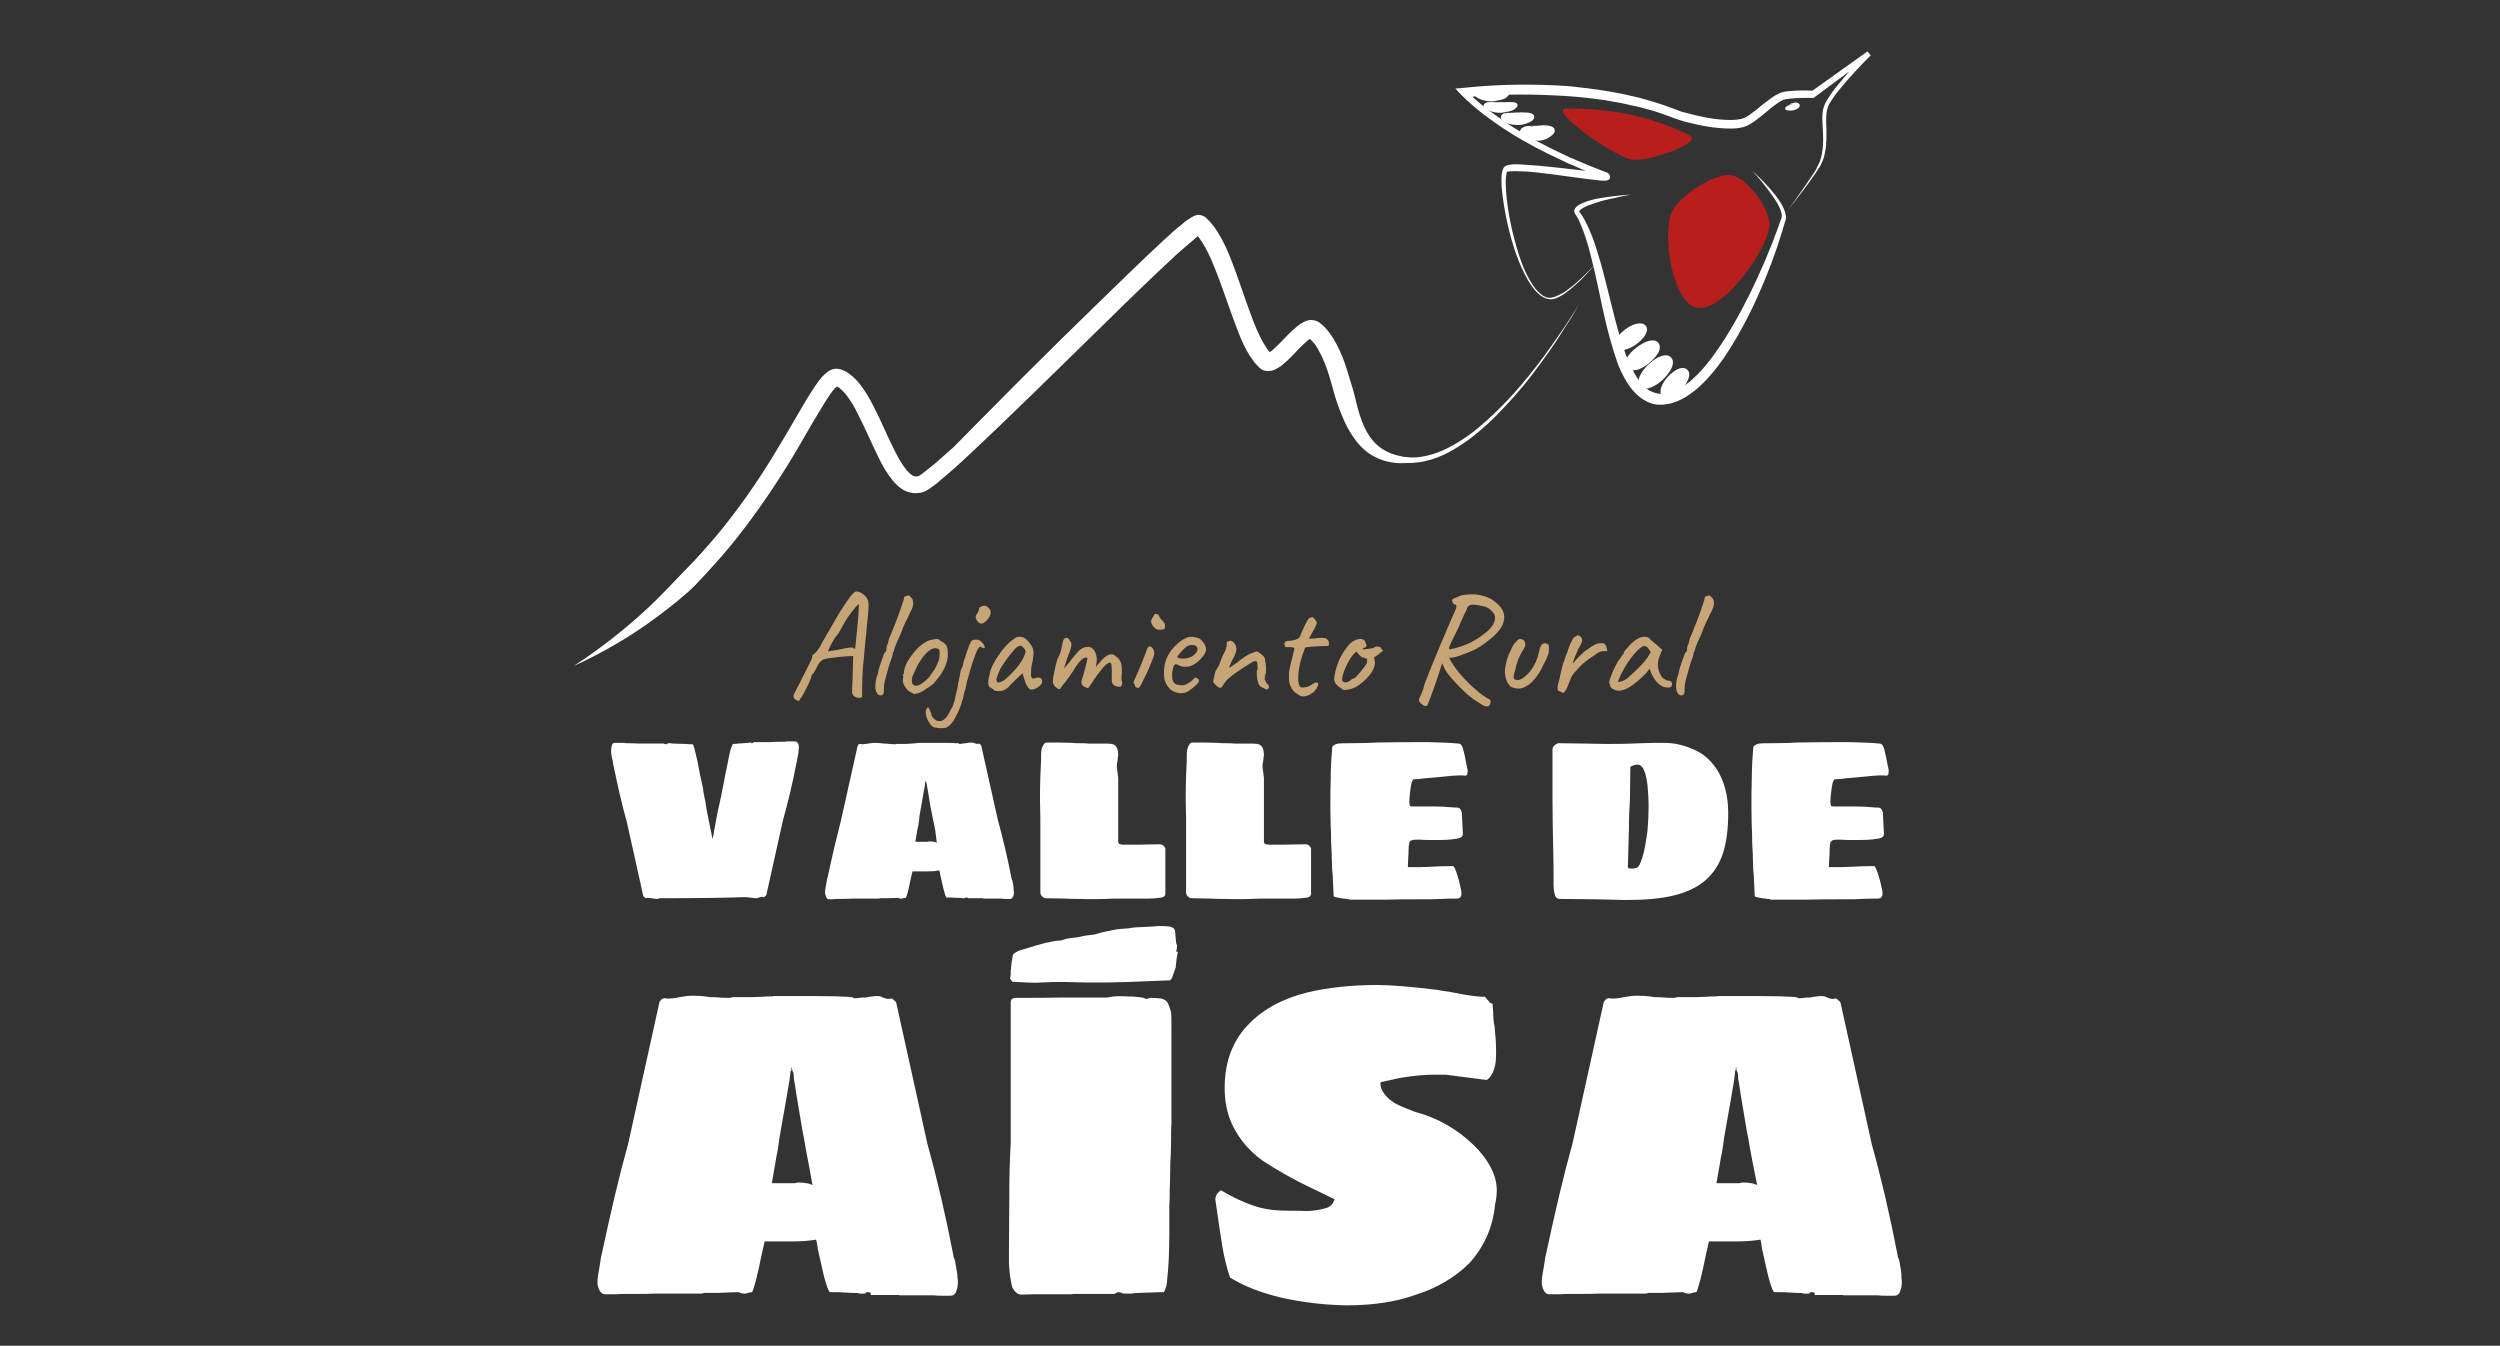 <svg version="1.1" id="Capa_1" xmlns="http://www.w3.org/2000/svg" x="0" y="0" viewBox="0 0 700 376.8" xml:space="preserve"><rect x="0" y="0" width="700" height="376.8" fill="#333333" stroke="none"/><style>.st0{fill:#c7a577}.st1{fill:#fff}.st3{fill:#b81f1c}</style><path class="st0" d="M223.1 196.1c-.3-.2-.5-.3-.7-.5-.1-.1-.2-.3-.2-.6s.1-.7.4-1.2c.2-.5.7-1.4 1.3-2.5l1-2c1.6-3.2 2.5-4.9 2.5-5.2v-.3c0-.3.2-.5.7-.8.7-.7 1.2-1.4 1.6-2.1.3-.6.7-1.4 1.2-2.2.5-.9 1.1-1.9 1.8-3.1.3-.6.9-1.5 1.5-2.6 1.1-1.9 2.4-3.9 4-6.1.7-.9 1.2-1.3 1.6-1.3.5 0 1.1.2 1.8.7.7.5 1.1 1.1 1.4 1.7.1.2.2.6.2 1.3 0 .9-.1 2.4-.3 4.5-.1.4-.1 1-.2 1.7-.1 1.3-.2 2.6-.4 4.1-.3 3.2-.5 5.7-.7 7.5-.1 1.8-.2 3.5-.2 5v3c-.2.2-.4.3-.8.3s-.8-.1-1.2-.3c-.4-.2-.6-.4-.6-.7l-.1-.1c-.1 0-.1-.2-.1-.4v-.9l.1-2.4.2-6.9h-.6c-.6 0-1.8.1-3.8.3-2 .2-3.2.4-3.7.6-.3 0-.6.2-.9.5-.4.3-.7.8-1 1.3-.1.3-.3.7-.6 1.2s-.5.8-.5.9c-.2.1-.3.3-.4.4s-.2.3-.2.4c0 .3-.3 1.1-.9 2.4-.6 1.3-1.2 2.3-1.7 3.2l-.9 1.4-.6-.2zm9.9-13.9c.6-.1 1.1-.2 1.5-.2 2-.5 3.3-.7 3.8-.7.2 0 .4 0 .6.1.1.1.2.2.3.2.1 0 .2.1.2.1.1-.2.2-1.7.5-4.6.3-2.9.5-4.9.5-5.8l.1-2.1c-.2 0-.5.3-1.1 1-.6.7-1.2 1.5-1.9 2.5s-1.3 2.1-1.9 3.2c-.3.5-.6 1-.8 1.4-.3.4-.5.7-.6.7-.2.2-.7 1-1.4 2.3-.7 1.3-1 2.1-.9 2.2.2-.2.5-.2 1.1-.3zM246.6 194.7c-.5 0-.8-.2-1.1-.7-.3-.5-.4-1.1-.4-1.9 0-.7.1-1.4.3-2.3.3-.8.5-1.4.5-1.8.1-.5.4-1.5.9-2.9s.8-2.3 1-2.5c.1 0 .2-.1.3-.3.1-.2.1-.4.1-.6 0-.3 0-.5.1-.8.1-.3.2-.5.3-.6 0-.1 0-.2.1-.5.1-.2.1-.4.1-.5 0-.1 0-.2.1-.3.1-.2.1-.3.1-.4.5-.9 1.2-2.9 2.4-5.9 1.1-3.1 1.7-4.8 1.7-5.1 0-.5.2-.7.7-.7.1-.1.4-.2.7-.2l.7.7c.2.2.3.4.4.6.1.2.1.5.1 1 0 .4-.1.8-.2 1.1-.1.3-.4 1-.9 1.9-.1.2-.2.4-.3.7-.1.3-.3.6-.5 1-.1.1-.3.7-.7 1.5-.3.6-.4.9-.4 1 0 .1-.1.3-.2.5-.1.3-.2.5-.3.8-.2.5-.6 1.3-1.1 2.4-.5 1.2-.7 1.8-.7 1.9 0 .3-.1.5-.2.7-.1 0-.1.1-.2.2v.3c0 .3-.2 1-.7 2.3l-.4 1.2c-.5 1.8-.9 3.2-1.1 4-.2.9-.3 1.6-.3 2.2 0 .7 0 1.2-.1 1.4 0 .2-.2.4-.4.5 0 .1-.2.1-.4.1zM255.1 193.9c-.2-.1-.5-.3-.9-.6-.9-1-1.4-1.9-1.4-2.7v-.4c.1-.2.1-.4.1-.6v-.4l-.2-.2s0-.1.1-.1.1-.1.1-.1c.2 0 .2-.2.2-.5-.1-.2.1-.7.3-1.5.3-.8.6-1.5 1.1-2.2.3-.5.8-1.2 1.4-1.9.6-.8 1.2-1.4 1.6-1.7.7-.6 1.3-1 1.8-1.3.5-.3 1.1-.5 1.8-.6.6-.1 1-.2 1.2-.2.2 0 .4.1.5.1s.4.3.6.5c.8.3 1.3.8 1.6 1.3.3.5.4 1.3.4 2.5 0 1.8-.8 3.9-2.3 6-.7.9-1.3 1.7-1.8 2.2-.6.5-1.3 1-2.3 1.6-.6.4-1.1.7-1.6.9-.5.2-1.1.3-1.7.3-.1-.3-.4-.3-.6-.4zm6.6-6.5c.4-.7.8-1.5 1.2-2.6.1-.5.2-1.1.2-1.7 0-.9-.1-1.3-.3-1.4-.3-.1-.6-.2-.9-.2-.6 0-1.3.3-2 .9-.8.7-1.6 1.6-2.2 2.6-.7 1-1.3 2.3-2 3.9-.3.6-.4 1.2-.4 1.7 0 .4.1.8.3 1 .2.3.5.4.9.4.9 0 2.1-.8 3.6-2.3.6-.9 1.2-1.7 1.6-2.3zM260.1 202.2c-.6-1-.9-1.9-.9-2.7 0-.4.1-.7.2-.9.1-.3.3-.5.5-.5.1 0 .3.3.5.9.3.6.4 1 .4 1.1 0 .3.2.6.7 1.1.5.5.9.7 1.3.7.6.1 1.2-.1 1.7-.6.5-.4 1.1-1.2 1.6-2.4.4-.7.7-1.1.8-1.5.1-.3.2-.8.4-1.3l.2-1c.1-.4.2-1 .4-1.7s.3-1.3.3-1.6c.1-.3.1-.8.3-1.4.1-.6.2-1.1.3-1.4 0-.3.1-.7.2-1.2s.3-.8.5-1.1c.1-.6.3-1.6.8-2.9.4-1.3.8-2.3 1-2.9.1-.1.1-.4.3-.7.1-.3.3-.5.4-.7.3-.3.6-.4 1.1-.4.3 0 .6 0 1 .1.2.1.5.3.8.6.3.3.6.7.7 1 .2.3.2.5 0 .6 0 .1 0 .1-.1.1s-.2 0-.3-.1c-.1 0-.2-.1-.3-.1-.1-.1-.2-.1-.3-.2h-.2c-.3 0-.7.7-1.3 2.2-.6 1.5-1 2.8-1.3 3.9l-.4 1.4c-.3 1.1-.5 1.7-.6 2l-.2 1c-.1.7-.2 1.1-.3 1.4-.2.4-.3.9-.5 1.7-.1.7-.2 1.2-.4 1.5-.3 1.4-.9 2.8-1.7 4.3-.8 1.7-1.7 2.7-2.7 3.2-.3.1-.7.2-1.4.2s-1.2-.1-1.6-.2c-.6.1-1.3-.5-1.9-1.5zm13.1-29.4c0-.3.1-.7.4-1 .4-.6.6-1.2.6-1.7.6-.3 1.1-.5 1.4-.5.4 0 .8.2 1.2.6.4.3.6.8.6 1.3 0 .7-.4 1.5-1.2 2.3-.5.5-1 .8-1.4.8-.3 0-.6-.1-.9-.4-.4-.5-.7-.9-.7-1.4zM279.6 193.5c-.4 0-.7 0-1-.1-.3-.1-.5-.2-.5-.3v-.2h-.2s-.1-.1-.3-.2c-.1-.1-.3-.2-.5-.3-.3-.4-.4-.8-.4-1.3s.1-1.2.4-2.3c.1-.9.5-2 1.3-3.4s1.7-2.7 2.7-3.9c1-1.2 2-2.1 2.8-2.6.4-.4 1-.6 1.6-.6.5 0 1 .1 1.4.4.4.2.8.6 1.3 1.2.4.5.8 1.1 1 1.7.1.4.2.8.2 1.2 0 .4-.1 1.1-.2 2-.1.5-.3 1.1-.4 1.9-.1.7-.1 1.4-.1 1.9-.1.4 0 .7.1 1s.3.4.5.4c.1 0 .3 0 .5-.1.3-.1.6-.2.9-.2.3 0 .6.1.8.3.2.2.3.4.3.8 0 .5-.3 1-1 1.5s-1.4.8-2 .8c-.4 0-.8-.3-1.2-1-.4-.7-.7-1.5-1-2.6l-.3-1-1.8 1.7-1 1-.8.8c-.3.5-1.1 1.1-2.3 1.5h-.8zm3.4-4.7c1-1 1.8-1.9 2.5-2.9.9-1.2 1.4-2.3 1.7-3.5-.1-.3-.3-.7-.6-1-.3-.3-.5-.5-.7-.6-.6 0-1.2.3-1.8 1-.6.7-1.4 1.6-2.2 2.7l-1.4 2.1c-.2.2-.5.8-.9 1.8s-.6 1.6-.6 1.8c0 .6.2.9.6.9.3 0 .6-.1 1-.3.6-.3 1.4-1 2.4-2zM314.2 191.4c0 .2-.1.4-.2.6s-.2.3-.4.3c-.5 0-1.1-.1-1.6-.4-.5-.3-.7-.8-.7-1.4v-2.6c0-1.3-.1-2.1-.3-2.3-.4-.2-1.2.2-2.2 1.4-1 1.2-2 2.5-3 4.1-.3.5-.6.9-.8 1.2s-.4.4-.5.4c-.1 0-.2-.1-.4-.2-.9-.3-1.3-.8-1.3-1.5 0-.1 0-.3.1-.6.3-.9.6-2 .9-3.1s.5-2.1.7-2.9c-.1-.2-.2-.3-.4-.3-.3 0-.6.1-1 .4-.7.5-1.6 1.6-2.7 3.5-1.4 2.1-2.4 3.4-2.9 3.9-.2.3-.4.6-.5.8-.2.2-.3.3-.4.3-.1 0-.3-.1-.6-.3-.8-.5-1.2-1.2-1.2-2 0-.4.1-1.3.4-2.6.3-1.3.5-2.5.9-3.6.3-.5.5-1 .7-1.5.2-.5.3-.8.3-1 .1-.6.3-1.2.4-1.9.2-.7.3-1.1.4-1.2.2-.2.4-.3.7-.3.4 0 .7.2.9.7.3.3.5.7.5 1.2s-.2 1.2-.5 2.1c-.5 1.1-1 2.6-1.6 4.6.6-.7 1-1.2 1.3-1.5.7-1 1.6-2 2.6-3.2.9-1 1.9-1.4 3-1.4 1.3.2 2.1 1.3 2.3 3.3 0 .3 0 .8-.1 1.3s-.1.8-.1 1c.1-.2.4-.5.9-1.1.5-.6 1-1.2 1.7-1.7.6-.5 1.2-.7 1.7-.7s.9.2 1.2.6c.6.3 1 .8 1.3 1.4.3.6.4 1.4.4 2.3v1.2c-.1.6-.1.9-.1 1.1 0 .5.1 1.1.3 1.6-.1-.3-.1-.2-.1 0zM318.2 192.5c-.1-.1-.2-.1-.3-.1 0-.1 0-.2-.1-.4s-.1-.3-.1-.4c-.2-.1-.3-.3-.3-.4 0-.1 0-.3.1-.6.4-.7 1-2.1 2-4.5.9-2.3 1.5-3.7 1.6-4.1 0-.1 0-.3.1-.4.1-.2.2-.3.3-.4.1-.1.2-.2.4-.2.3 0 .6.2.9.6.3.4.4.9.4 1.4 0 .3-.3 1.3-1 2.9-.6 1.6-1.4 3.2-2.2 4.8l-.5 1c-.2.4-.4.7-.5.8-.1.1-.3.1-.5.1-.1 0-.2 0-.3-.1zm4.9-16.9c-.6-.6-.8-1.2-.8-1.8 0-.1.2-.5.5-1s.5-.8.5-.9h.5c.1 0 .3.1.5.2.3.6.7 1.2 1.2 1.7.2.2.3.4.5.6.1.2.2.4.2.5 0 .5 0 .8-.1 1 0 .2-.2.3-.3.3-.2.1-.5.1-1 .1-.6.1-1.1-.1-1.7-.7zM330.6 194.1c-.7 0-1.4-.2-2-.5-.6-.3-1.2-.8-1.6-1.4-.4-.5-.6-1-.8-1.5-.2-.6-.3-1.3-.3-2.1 0-.3 0-.9.1-1.7.1-1.1.4-2.1 1-3.3.6-1.1 1.4-2.2 2.3-3 .9-.9 1.8-1.5 2.7-1.9.5-.3.9-.4 1.2-.4h.6c.2 0 .4.1.6.1.6.1 1.1.2 1.4.4.3.2.6.4.8.7.7.7 1.1 1.5 1.1 2.5-.1.7-.6 1.5-1.3 2.3-.8.9-1.7 1.6-2.8 2.1-.5.2-1.1.3-1.7.3-.9 0-1.6-.2-2.1-.6-.3-.1-.5-.1-.6-.1-.3 0-.4.2-.6.5-.1.3-.2 1-.4 1.9v.9c0 1.4.5 2.2 1.4 2.4.7.1 1.1.2 1.4.2.3 0 .7-.1 1.2-.3l.8-.5c.2-.1.3-.2.5-.3l.4-.4.3-.3.3-.3c.1 0 .2-.1.3-.1.1 0 .2.1.4.2.1.1.3.2.3.3.3 0 .3.2.2.5-.1.4-.4.8-.9 1.2-.5.5-1 .9-1.6 1.3-.7.6-1.6.9-2.6.9zm4-11c.5-.5.7-.9.7-1.3s-.1-.6-.4-.9c-.3-.2-.6-.3-1.1-.3-.3 0-.6 0-.8.1-.4.1-.9.4-1.4.9-.5.5-1 1-1.4 1.5-.4.5-.6.8-.5.9.1.3.7.4 1.7.4.7 0 1.2-.1 1.6-.3.6-.1 1.1-.5 1.6-1zM353.2 192.4c-.4-.2-.7-.6-.9-1.2-.3-.9-.4-1.8-.4-2.7 0-.4 0-.7.1-.9.1-.1.2-.4.1-.7v-.8c0-.7-.2-1-.6-1-.3 0-.5.1-.9.3-1.6 1-2.9 1.8-4 2.6-1.1.7-2.1 1.5-3.1 2.4-.4.5-.7.9-.9 1.2-.2.3-.3.6-.4.7-.1.1-.2.2-.3.2-.2.1-.3.1-.3.1-.1 0-.3-.1-.5-.2-.2-.2-.3-.3-.4-.3l-.6-.6c-.3-.3-.4-.5-.4-.6 0-.2.1-.8.3-1.6.2-.8.3-1.3.4-1.6.1 0 .2-.2.4-.5s.3-.6.5-.8c.1-.4.5-1.4 1.1-2.9.4-.7.7-1.2.8-1.7.2-.5.3-1 .3-1.7v-.1c0-.1 0-.2.1-.3.1-.1.2-.1.3-.1.2-.1.4-.2.6-.2.4 0 .7.2 1.1.7.4.5.6 1.1.6 1.7 0 .7-.5 1.9-1.4 3.5-.1.2-.2.5-.4.9s-.2.6-.2.8l2.4-1.6c.2-.3.8-.7 1.8-1.4s1.7-1 2.1-1.1c.7-.3 1.1-.5 1.3-.5.3 0 .8.3 1.4.8.6.5.9.9 1 1.3 0 .3 0 .5.1.7.1.6.2 1.2.2 2 0 .5 0 1-.1 1.4-.1.4-.2.6-.3.7v.1c0 .1.1.1.2.1v.2c-.2 0-.3.2-.1.7.2.5.4.9.7 1.1.3.3.4.6.4.9 0 .3-.3.6-.8.7-.4-.4-.9-.5-1.3-.7zM363.1 194.2c-.3-.1-.6-.4-1-.8-.5-.7-.8-1.3-1-1.9-.2-.6-.2-1.5-.2-2.8 0-.7.4-2.6 1.2-5.6-.1.2 0-.2.3-1.2.1-.3 0-.5-.3-.6s-.8-.1-1.3-.1-.8 0-.9-.1c-.1 0-.1-.1-.1-.1v-.1c0-.1-.1-.3-.2-.5v-.1c0-.1.1-.3.2-.5.2-.2.3-.3.6-.3.1 0 .5-.1 1-.1.5-.1 1-.2 1.4-.3.5-.2.8-.4 1.1-.7.4-.9.8-2 1.4-3.2s1-1.9 1.2-2.1c.5-.2.8-.3.9-.3.2 0 .3.1.4.2.1.1.3.3.5.6 0 .1.1.2.2.3.1.1.2.3.2.4 0 .2-.1.6-.3 1-.2.5-.6 1.2-1.3 2.4l-.6 1.1h1.4c.6-.1 1.2-.2 1.7-.2h.6c.7 0 1.1.1 1.4.4.3.2.5.6.5 1.2.1.3 0 .5-.2.6-.2.1-.7.1-1.4.1-3.3.1-5 .3-5 .4-.1.1-.3.6-.6 1.5s-.6 1.8-.8 2.6c-.4 1.7-.6 3.2-.6 4.5 0 1.2.2 2 .5 2.4.1.1.4.2.8.2s.8-.1 1.3-.2c.5-.2.9-.4 1.2-.6.5-.4.9-.6 1.3-.6.2 0 .3.1.4.1.1.1.1.2.1.4 0 .3-.2.7-.5 1.2-.4.7-1 1.2-1.7 1.6-.7.4-1.4.6-2 .6-.3 0-.5 0-.7-.1-.6-.4-.9-.5-1.1-.7zM376.4 193.2c-.2 0-.3 0-.4-.1-.1-.1-.3-.2-.5-.4-.6-.3-1.1-.8-1.5-1.3-.4-.6-.5-1.1-.4-1.6.1-1.3.5-2.7 1.1-4.3.6-1.6 1.4-2.9 2.3-4.1.9-1.2 1.7-1.9 2.6-2.2.5-.2.9-.3 1.3-.3.7 0 1.2.3 1.4.9.2.4.3.7.3.9 0 .3-.2.6-.6.7-.1 0-.2 0-.3.1-.1.1-.2.2-.2.3h.4c.5 0 1.1-.1 1.8-.2s1.2-.3 1.4-.5c.2-.1.3-.1.4-.1l.6.1c.5.1.7.3.7.5 0 .1 0 .2.1.3.1.1.2.1.3.1.2 0 .1.1-.1.3-.2.2-.6.5-1.2 1-.1.1-.3.2-.6.4s-.4.3-.5.4v.5c.1.3.2.6.2.9 0 .9-.4 2-1.2 3.1-.8 1.1-1.8 2.1-3 3-1.2.9-2.4 1.4-3.5 1.5-.4.1-.7.1-.9.1zm1.5-2.5c.4-.4.7-.6.9-.7.2 0 .5-.1.8-.4.3-.3.9-.9 1.6-1.8.5-.6.9-1.2 1.2-1.6.3-.4.4-.8.4-1.2v-.4c0-.1-.1-.2-.3-.2-.2-.1-.3-.1-.4-.2-.3 0-.5-.1-.7-.2-.2-.1-.5-.3-.9-.7l-.7-.9-.7.7c-.7.7-1.4 1.8-2.1 3.3-.7 1.5-1.1 2.7-1.2 3.6 0 .4 0 .7.2.8.2.2.4.2.7.3 0 .1.5-.1 1.2-.4zM421.2 172.8c0 .7-.2 1.4-.5 2.2-.5 1.1-1.6 2.5-3.5 4-1.8 1.5-3.6 2.7-5.2 3.3-.6.3-1.4.6-2.2.9-.8.3-1.6.6-2.4.8-.6.1-1.1.2-1.7.2l.1.1c.7 1.4 1.9 3.2 3.8 5.3.9 1 2.1 2.2 3.6 3.5 1.5 1.3 2.9 2.3 4 2.8.1.1.2.3.2.5 0 .3-.1.5-.2.8-.2.3-.3.5-.4.5-.1 0-.1.1-.2.1h-.3c-.4 0-1-.2-1.7-.7-1.3-.8-2.6-1.7-3.9-2.8-1.2-1.1-2.6-2.5-4.1-4.2-.7-.8-1.2-1.4-1.6-2-.4-.6-.8-1.4-1.2-2.4l-.1.3c-.9 2.9-2.1 6.6-3.9 11.2-.1.3-.4.5-.6.5-.3 0-.7-.2-1.2-.6l-.3-.3c-.1-.1-.2-.3-.3-.4-.1-.1-.1-.2-.1-.3 0-.3.2-.9.7-1.9l.5-1.2c.2-1 .6-2.2 1.2-3.5.2-.7 1.4-3.6 3.5-8.7l.8-1.9.5-1.1c.8-1.9 1.8-4.3 3.1-7.2.1-.4.2-.7.2-.8 0-.4-.2-.6-.7-.6-.3-.4-.5-.7-.5-1s.1-.5.4-.6l2.2-.9c1-.2 2-.3 2.9-.3 1.9 0 3.6.4 5.2 1.2 2.6 1.6 3.9 3.3 3.9 5.2zm-4.9 4.1c1.6-1.4 2.4-2.8 2.3-4.1 0-.5-.3-1.1-.9-1.7-.6-.6-1.2-1-1.7-1.2-1.7-.4-2.9-.6-3.5-.6-.5 0-.9.1-1.2.3-.3.2-.5.5-.6 1 0 .1-.2.5-.6 1.2-.8 1.8-1.4 3-1.6 3.7l-1 2c-.9 1.8-1.5 3-1.6 3.4-.2.5-.2.8-.1.9 1.2-.1 2.8-.6 4.9-1.4 2.1-.9 3.9-2.1 5.6-3.5zM422 190.9c-.3-.5-.5-1.3-.6-2.3-.1-.7 0-1.6.3-2.9.3-1.3.7-2.5 1.3-3.6.5-1.2 1-2 1.6-2.5.4-.5.7-.7 1-.7.2 0 .5.1 1 .3.3.4.5.8.5 1.2 0 .4-.2.9-.5 1.4-.5.7-1 1.7-1.5 2.8-.4 1.1-.7 2.2-.9 3.2-.3.9-.4 1.6-.4 1.8 0 .2.1.4.2.5.1.1.3.2.6.3.5.1 1.2-.1 1.9-.6s1.5-1.2 2.2-2.2c.7-1 1.3-2 1.7-3.2.1-.4.3-.9.4-1.4.2-.7.3-1.1.3-1.2.1-.6.4-1 .6-1.3.3-.3.6-.4.9-.4.2 0 .4.1.6.2.2.1.3.2.4.3.1.1.1.3.1.5v.8c0 .6-.1 1.2-.3 1.6-.2.5-.4 1.1-.8 1.8-.3.5-.6 1.1-.8 1.6-.5 1-1.1 2-2 3.1-.9 1.1-1.7 1.8-2.4 2.1-.8.5-1.5.7-2.2.7-.5 0-1.2-.1-2-.4-.6-.4-1-1-1.2-1.5zM437.7 194c-.2 0-.3-.1-.5-.2s-.3-.2-.3-.2c-.4 0-.7-.2-.8-.7v-.4c0-.4.2-1.1.5-2.2l.3-1.4c.3-1.2.5-2.3.8-3.2.1-.1.3-.6.5-1.4.2-.6.4-1.2.7-1.8.3-1.3.9-2.5 1.6-3.8l.3-.3c.2-.1.3-.2.4-.2.2-.2.4-.3.6-.3.2 0 .5.1.8.4.3.3.4.7.4 1 0 .5-.4 1.4-1.1 2.4l-.7 1.7c-.1.1-.2.5-.4 1s-.4 1-.4 1.4c.4-.5 1-1.2 2-2.2.6-.6 1-1 1.4-1.3.4-.3.9-.6 1.6-1.1.5-.4 1-.6 1.4-.8.4-.2.8-.3 1.3-.3h.6c.4 0 .7.2.9.6.2.4.4 1 .4 1.7-.3-.1-.6-.1-.7-.1-.6 0-1.1.1-1.5.3-.4.2-.8.4-1.1.7-.3.2-.5.3-.6.4-1.5 1-2.7 1.9-3.6 2.8-.9 1-1.5 1.7-1.9 2.1-.4.5-.6.9-.8 1.4-.1.2-.3.8-.7 1.8-.4 1-.7 1.6-1 1.8-.1.3-.2.4-.4.4zM451.2 192.6c-.2-.2-.3-.3-.3-.4 0-.3-.1-.6-.2-.7-.1-.1-.1-.2-.1-.4 0-.5.2-1.2.7-2.3.4-1.1 1-2.3 1.7-3.6.2-.2.4-.5.7-.9.3-.4.4-.7.5-.7 0-.1 0-.2.1-.3.1-.1.2-.1.3-.1v-.3c0-.3.5-.9 1.4-1.9.9-1 1.7-1.7 2.3-2 .7-.5 1.4-.7 2.2-.7.5 0 1 .1 1.3.4.1.2.8.8 2 1.8l1.6 1.4-.8 2.1c-.3.8-.4 1.5-.4 2.1 0 1.1.3 2.1.9 3.1.1.3.4.6.9.9.4.3.9.5 1.3.5.6.1.9.4.9.9 0 .6-.3.9-.8 1h-.5c-1.7 0-3.1-1.2-4.3-3.5-.1-.2-.3-.5-.4-.9-.2-.5-.3-.8-.3-.9-.2.2-.4.5-.6.8s-.5.6-.7.8c-3.1 3.1-5.5 4.6-7.3 4.6-.6 0-1.1-.1-1.5-.4-.2 0-.4-.2-.6-.4zm2.4-1.7c.3-.1.7-.2 1.1-.4.4-.2.9-.5 1.3-.9 2.4-2.1 4.2-3.9 5.3-5.5l.9-1.5c-.3-.6-.6-1-.9-1.3-.3-.3-.6-.4-.9-.4-.6 0-1.5.7-2.8 2.2-1.3 1.5-2.4 3.2-3.5 5.3-.3.5-.5 1-.7 1.5-.2.5-.3.8-.4 1h.6zM470.8 194.7c-.5 0-.8-.2-1.1-.7-.3-.5-.4-1.1-.4-1.9 0-.7.1-1.4.3-2.3.3-.8.5-1.4.5-1.8.1-.5.4-1.5.9-2.9s.8-2.3 1-2.5c.1 0 .2-.1.3-.3.1-.2.1-.4.1-.6 0-.3 0-.5.1-.8.1-.3.2-.5.3-.6 0-.1 0-.2.1-.5.1-.2.1-.4.1-.5 0-.1 0-.2.1-.3.1-.2.1-.3.1-.4.5-.9 1.2-2.9 2.4-5.9 1.1-3.1 1.7-4.8 1.7-5.1 0-.5.2-.7.7-.7.1-.1.4-.2.7-.2l.7.7c.2.2.3.4.4.6.1.2.1.5.1 1 0 .4-.1.8-.2 1.1-.1.3-.4 1-.9 1.9-.1.2-.2.4-.3.7-.1.3-.3.6-.5 1-.1.1-.3.7-.7 1.5-.3.6-.4.9-.4 1 0 .1-.1.3-.2.5-.1.3-.2.5-.3.8-.2.5-.6 1.3-1.1 2.4-.5 1.2-.7 1.8-.7 1.9 0 .3-.1.5-.2.7-.1 0-.1.1-.2.2v.3c0 .3-.2 1-.7 2.3l-.4 1.2c-.5 1.8-.9 3.2-1.1 4-.2.9-.3 1.6-.3 2.2 0 .7 0 1.2-.1 1.4 0 .2-.2.4-.4.5 0 .1-.2.1-.4.1z"/><g><path class="st1" d="M183.1 251.6c-.7-.1-1.2-.2-1.8-.2-.1 0-.2 0-.2.1h-.3c-.4-.3-.7-.5-.7-.7l-4.6-20.7c-1.3-4.5-2.5-9.9-3.8-16.1 0-.1-.1-.3-.1-.7 0-.3-.1-.6-.2-.8-.2-.9-.3-1.7-.3-2.3 0-.5.1-1 .2-1.4.1-.6.4-.8 1-.8h2.3c.3.1.9.1 1.7.1l2.9.1h6.6s.1.1.3.1c.1 0 .3.1.4.1.1 0 .2 0 .2-.1.1 0 .1-.1.2-.1.2-.1.3-.1.5-.1h.3l.7.1c.6 0 1.8.1 3.6.1.5.1 1.1.1 2 .1.3.5.7 2.1 1.3 4.8l.7 3.7c.2.9.5 2.3.9 4.1v.3c0 .2.1.4.1.7.1.3.2.7.2 1.1.1.4.2.9.3 1.3 0 .3.2 1.3.5 3.1l1.1 5.4.2 1v.3c.1 0 .1.2.1.3l.1.4.1-.4c0-.3.1-.5.2-.6v-.3c0-.2.1-.4.1-.7.3-1.7.7-3.5 1-5.4l.7-3.1c.1-.5.2-1 .3-1.4.1-.4.2-.8.2-1.1l.2-1c.2-.9.5-2.3.8-4.1l.7-3.4c.1-.5.3-1.6.7-3.3.2-.7.5-1.3.7-1.8.6 0 1.1 0 1.4-.1l1.6-.1 1.3-.1.5-.1h.2c.1 0 .1 0 .1.1 0 0 .1 0 .1.1.2 0 .3 0 .4-.1.1 0 .2-.1.2-.1v-.1h4.6c.5 0 1 0 1.3-.1h1.6c.8 0 1.4 0 1.7-.1h2.3c.8 0 1.2.6 1.2 1.8l-.1.8c0 .4-.1 1.1-.3 2-.1.4-.2.8-.2 1 0 .2-.1.4-.1.5-1.1 5.7-2.4 11.1-3.8 16.1l-4.6 20.7c0 .1-.2.4-.7.7h-.2l-.3-.1c-.3 0-.6.1-.8.2-.3.1-.5.2-.8.2-.6 0-1.2-.1-1.8-.2-.7-.1-1.3-.1-1.8-.1-5.4.2-13.3.3-23.7.3-.1.3-.7.2-1.4.1zM231.1 250.5c0-.1-.1-.3-.1-.7 0-.4.1-1.1.3-2 .1-.6.2-1 .2-1.3.1-.3.1-.6.2-.7 1.3-6.1 2.6-11.5 3.8-16.2l4.6-20.6c0-.1.1-.2.2-.4s.3-.3.5-.3h.3s.1.1.2.1c.5 0 1.1-.1 1.8-.2s1.2-.2 1.8-.2c1 0 1.8.1 2.7.2.4 0 .8 0 1.3.1.5 0 1 .1 1.5.1.2 0 .4 0 .6-.1h2.7l1.6-.1c.3 0 .7-.1 1.1-.1.3 0 .5 0 .5-.1h5.9c2.4 0 4 0 4.8.1h.6c.2 0 .4.1.4.2.3 0 .6 0 .9-.1.3 0 .6-.1.8-.1.6-.1 1.2-.2 1.8-.2.3 0 .5.1.8.2.3.1.5.2.8.2l.3-.1h.2c.1.1.3.2.4.4.2.2.2.3.2.4l4.6 20.6c1.4 5.1 2.7 10.5 3.8 16.2 0 .3.1.5.3.8 0 .3.1.7.2 1.2s.1 1 .1 1.3c0 .2.1.4.1.7 0 .6-.1 1.1-.4 1.5-.2.3-.4.4-.8.4h-.8c-.7 0-1.2 0-1.5-.1h-4.7c-.3 0-.5 0-.5-.1H271v-.1c-.2-.1-.4-.1-.7-.1l-.1.1c0 .1 0 .1-.1.1h-.7c-.2-.1-.7-.1-1.3-.1-1.3-.1-2.3-.1-3.1-.1-.3-.4-.5-1.2-.8-2.3-.3-1.2-.6-2.5-.9-3.9-.1-.7-.2-1.2-.3-1.4-.9.2-2.1.3-3.6.3h-3.9l-.5 2.1c-.6 2.9-1 4.7-1.4 5.3-.2 0-.4 0-.7.1-.1 0-.2.1-.3.1h-.3c-.3 0-.5 0-.6-.1-.1-.1-.2-.1-.3-.1l-2.9.1h-2c-.2.1-.4.1-.7.1H238.9c-.5 0-1.5.1-2.9.1h-1.7c-.3 0-.8.1-1.5.1h-.8c-.3 0-.7-.4-.9-1.3zm30.8-17.8c-.1-.6-.3-1.8-.7-3.5-.1-.4-.3-1.6-.7-3.5l-.5-3.1c-.1-.9-.3-1.6-.4-2.3l-.1-.8c-.1-.2-.2-.4-.2-.6l-.1-.4c0 .1-.1.2-.1.4s0 .3-.1.3v.3l-.1.8c0 .3-.1.6-.2 1s-.1.8-.2 1.2l-.3 1.8c-.5 2.7-.8 4.3-.8 4.8s-.2 1.2-.3 2.2c-.1.3-.2.8-.3 1.4l-.5 3h3.3l.5-.1h.1c.5 0 .9 0 1.2.1.2 0 .3 0 .5.1s.3.1.4.2l-.4-3.3zM302.5 251.7c-1.9 0-3.3 0-4.3-.1l-5.3-.1c-.4 0-.8-.2-1.1-.5-.3-.3-.5-.7-.5-1.1v-20.6l-.1-5.3c0-1.8 0-4 .1-6.7 0-.6.1-2 .2-4.4v-1.5c0-1.2.2-2.2.7-2.9.2-.4.6-.6 1-.6 2.1 0 4.5 0 7 .1.3 0 .8.1 1.5.1 1.4 0 2.5 0 3.2.1h5c.8 0 1.5.1 2 .3.8.4 1.2 1.4 1.2 3l-.1.5c0 .1 0 .5-.1 1-.1.7-.2 1.1-.2 1.4 0 .5.1 1.1.2 1.8.1.5.1.9.1 1l.1.4v18.1c0 .3.2.6.6.7.1 0 .4.1.8.1h4.8c1.2 0 3-.1 5.3-.1.5 0 .9.1 1.2.4.3.3.5.6.5.9v12.6c0 .3-.2.6-.5.8-.4.2-.8.3-1.4.3-.6.1-1.5.2-2.7.2h-9.5c-4.4.2-7.6.2-9.7.1zM343.3 251.7c-1.9 0-3.3 0-4.3-.1l-5.3-.1c-.4 0-.8-.2-1.1-.5-.3-.3-.5-.7-.5-1.1v-20.6l-.1-5.3c0-1.8 0-4 .1-6.7 0-.6.1-2 .2-4.4v-1.5c0-1.2.2-2.2.7-2.9.2-.4.6-.6 1-.6 2.1 0 4.5 0 7 .1.3 0 .8.1 1.5.1 1.4 0 2.5 0 3.2.1h5c.8 0 1.5.1 2 .3.8.4 1.2 1.4 1.2 3l-.1.5c0 .1 0 .5-.1 1-.1.7-.2 1.1-.2 1.4 0 .5.1 1.1.2 1.8.1.5.1.9.1 1l.1.4v18.1c0 .3.2.6.6.7.1 0 .4.1.8.1h4.8c1.2 0 3-.1 5.3-.1.5 0 .9.1 1.2.4.3.3.5.6.5.9v12.6c0 .3-.2.6-.5.8-.4.2-.8.3-1.4.3-.6.1-1.5.2-2.7.2H353c-4.4.2-7.7.2-9.7.1zM377 251.7c-.4-.1-1-.1-1.6-.2l-1.4-.3c-.2 0-.4-.1-.5-.2-.1-.1-.1-.1-.1-.2 0-1.1-.1-2.6-.2-4.5 0-.7 0-1.2-.1-1.7 0-.5-.1-.9-.1-1.3l-.1-2.8c0-.7 0-1.7-.1-2.8l-.1-2c0-1.7 0-2.9-.1-3.8 0-.9-.1-2.8-.1-5.7 0-2.7 0-5.6.1-8.5 0-2.9.2-5.7.4-8.3 0-.5.5-.9 1.6-1.2.7-.1 1.7-.1 3.3-.1 3.5 0 6.1-.1 7.8-.2 5.1-.1 9-.1 11.6-.1h2.9c3.6.1 6.3.2 8.2.4.7 0 1.2.8 1.5 2.5.1.3.3 1.1.5 2.3.1.7.3 1.5.5 2.4 0 .3.1.5 0 .7v.4c0 .4-.3.7-.7.7-.2 0-.4-.1-.8-.1-1.8 0-4.1.2-6.7.5l-3.5.3c-1.4.2-2.6.3-3.4.3-.1 0-.3.3-.5.8-.2.6-.4 1.9-.6 3.9l-.1 1.6c0 .6.1.9.2 1.1.1.2.4.2.8.2h5.8c1.7 0 3.6.1 5.8.3h.8c.6.1.9.3 1 .7.2.3.3.5.3.8l.3 5.8v.2c0 .7-.8 1.2-2.3 1.3-.9.2-2.7.3-5.2.3-2.2 0-3.7 0-4.3-.1-1.3 0-2 0-2.3.1-.5.1-.8.4-.9.8-.1.4-.2 1-.2 1.9 0 .6 0 1.4-.1 2.4 0 .5-.1 1.3-.1 2.5 2.8 0 4.9 0 6.3-.1 1.5-.1 3.6-.2 6.3-.2.2 0 .3.2.5.5.2.4.6 1.4 1 2.9.3.9.5 2 .8 3.3.1.3.1.6.1 1 0 .9-.4 1.4-1.3 1.4-1.1 0-2.7 0-4.6.1-1 .1-2.6.1-4.7.1-4.6 0-8 0-10.3.1H378c-.3-.1-.6-.2-1-.2zM446.7 251.8l-10-.1c-.7 0-1.2-.5-1.4-1.4-.2-.6-.3-1.5-.3-2.6 0-3.8 0-7.1-.1-10.1-.1-4.3-.2-8.8-.2-13.5v-14.3c0-.4.2-.8.6-1.1.4-.4.8-.6 1.1-.6l7.6.1c1.4 0 3.2.1 5.4.1 3.3 0 5.8 0 7.6-.1l2.4-.1c2.7-.1 4.8-.1 6.4-.1 2.7 0 5.3.5 7.8 1.6 3 1.1 5.3 3.1 7.1 5.8 2.1 3.3 3.2 7.4 3.2 12.2 0 4.6-.5 8.4-1.5 11.4s-2.6 5.5-4.9 7.5c-2.2 1.9-5.1 3.3-8.7 4.2-3.6.9-8.1 1.3-13.5 1.3l-8.6-.2zm9.8-8.6c.3 0 .8 0 1.4-.1.2 0 .4-.1.5-.2.1-.1.2-.1.3-.2.5-.6 1-1.9 1.5-3.8.3-1.2.7-3.3 1.1-6.3.2-2.5.3-4.7.3-6.5v-1.2c0-1.1-.1-2.8-.3-5.1-.3-2.3-.7-3.8-1.3-4.8-.5-.6-.9-.9-1.3-.9s-.7 0-1 .1c-.3.1-.5.2-.6.2-.1 0-.3.2-.6.3l-.1 7.8c0 .7 0 1.7-.1 3.1l-.1 1.6c-.1 2.2-.1 3.7-.1 4.7l-.3 11.1c.2.1.4.2.7.2zM494.9 251.7c-.4-.1-1-.1-1.6-.2l-1.4-.3c-.2 0-.4-.1-.5-.2-.1-.1-.1-.1-.1-.2 0-1.1-.1-2.6-.2-4.5 0-.7 0-1.2-.1-1.7 0-.5-.1-.9-.1-1.3l-.1-2.8c0-.7 0-1.7-.1-2.8l-.1-2c0-1.7 0-2.9-.1-3.8 0-.9-.1-2.8-.1-5.7 0-2.7 0-5.6.1-8.5 0-2.9.2-5.7.4-8.3 0-.5.5-.9 1.6-1.2.7-.1 1.7-.1 3.3-.1 3.5 0 6.1-.1 7.8-.2 5.1-.1 9-.1 11.6-.1h2.9c3.6.1 6.3.2 8.2.4.7 0 1.2.8 1.5 2.5.1.3.3 1.1.5 2.3.1.7.3 1.5.5 2.4 0 .3.1.5 0 .7v.4c0 .4-.3.7-.7.7-.2 0-.4-.1-.8-.1-1.8 0-4.1.2-6.7.5l-3.5.3c-1.4.2-2.6.3-3.4.3-.1 0-.3.3-.5.8-.2.6-.4 1.9-.6 3.9l-.1 1.6c0 .6.1.9.2 1.1.1.2.4.2.8.2h5.8c1.7 0 3.6.1 5.8.3h.8c.6.1.9.3 1 .7.2.3.3.5.3.8l.3 5.8v.2c0 .7-.8 1.2-2.3 1.3-.9.2-2.7.3-5.2.3-2.2 0-3.7 0-4.3-.1-1.3 0-2 0-2.3.1-.5.1-.8.4-.9.8-.1.4-.2 1-.2 1.9 0 .6 0 1.4-.1 2.4 0 .5-.1 1.3-.1 2.5 2.8 0 4.9 0 6.3-.1 1.5-.1 3.6-.2 6.3-.2.2 0 .3.2.5.5.2.4.6 1.4 1 2.9.3.9.5 2 .8 3.3.1.3.1.6.1 1 0 .9-.4 1.4-1.3 1.4-1.1 0-2.7 0-4.6.1-1 .1-2.6.1-4.7.1-4.6 0-8 0-10.3.1h-10.3c-.2-.1-.6-.2-1-.2z"/><g><path class="st1" d="M167.4 360c-.1-.2-.1-.7-.1-1.2 0-.8.2-2.1.5-3.7.2-1.1.3-1.9.4-2.6.1-.6.2-1.1.3-1.4 2.5-11.7 4.9-22 7.4-30.9l8.7-39.4c0-.2.1-.4.4-.7.2-.3.5-.5.9-.6h.6c0 .1.1.1.4.1 1 0 2.1-.1 3.4-.4 1.2-.2 2.4-.4 3.4-.4 1.8 0 3.5.1 5.1.4.7 0 1.6 0 2.5.1.9.1 1.9.1 2.9.1.3 0 .7-.1 1.1-.2h5.1l3-.1c.6-.1 1.3-.1 2.1-.1.7 0 1 0 1-.1h11.4c4.7 0 7.7.1 9.2.2.2 0 .6 0 1.1.1.5 0 .7.1.8.3.6 0 1.2 0 1.7-.1.6-.1 1.1-.1 1.6-.1 1.2-.2 2.3-.4 3.4-.4.5 0 1 .1 1.5.4.5.2 1 .4 1.6.4l.6-.1h.4c.2.2.5.4.8.7.3.3.4.5.4.7l8.7 39.4c2.7 9.7 5.1 20 7.2 30.9 0 .5.2 1 .5 1.6.1.6.2 1.4.4 2.4s.3 1.8.3 2.5c.1.3.1.8.1 1.4 0 1.2-.3 2.1-.7 2.9-.3.5-.8.7-1.5.7h-1.6c-1.2 0-2.2 0-2.9-.1h-8.8c-.7 0-1 0-1-.1h-7.9v-.6c-.3-.2-.7-.2-1.2-.2l-.2.2c0 .2-.1.2-.3.2h-1.4c-.4-.2-1.2-.2-2.5-.2-2.5-.2-4.5-.2-5.9-.2-.5-.7-1-2.2-1.6-4.5-.5-2.2-1.1-4.7-1.7-7.5-.2-1.3-.3-2.2-.5-2.7-1.7.3-4 .5-6.9.5h-7.5l-.9 4c-1.1 5.5-2 8.9-2.6 10.2-.3 0-.7.1-1.2.2-.2.1-.4.2-.6.2h-.5c-.5 0-.9-.1-1.1-.2-.2-.2-.4-.2-.6-.2l-5.6.2h-3.9c-.3.2-.7.2-1.2.2h-13c-.9.1-2.8.1-5.6.1H174c-.7.1-1.6.1-2.9.1h-1.5c-1 .1-1.8-.7-2.2-2.4zm59-34.2c-.2-1.2-.7-3.4-1.2-6.6-.2-.8-.6-3.1-1.2-6.7l-1-6c-.2-1.7-.5-3.1-.7-4.4l-.1-1.6c-.2-.4-.4-.8-.4-1.1l-.1-.7c-.1.2-.1.4-.1.7 0 .3-.1.5-.3.6v.5l-.2 1.6c-.1.6-.2 1.2-.3 1.9-.1.7-.3 1.5-.4 2.3l-.6 3.5c-.9 5.2-1.5 8.3-1.6 9.1-.1.9-.3 2.3-.6 4.1-.2.6-.3 1.5-.5 2.6l-1 5.7h6.4l.9-.2h.2c1 0 1.7.1 2.2.2.3 0 .6.1.9.2.3.1.6.2.8.3l-1.1-6zM284.4 361.8c-.5-.5-.9-1.1-1.1-1.8-.3-1.5-.6-3.2-.7-5-.1-.6-.1-1.4-.1-2.4V351l.1-15.5c0-5.2.1-10.4.4-15.5v-39.4c0-.8.5-1.2 1.6-1.2 5.7 0 10 0 12.9-.1H310c.2 0 .5 0 .6-.1.2-.1.4-.1.6-.1 1.1-.2 2.6-.2 4.5-.1 1.4 0 2.9.1 4.5.4.5.3.9.4 1.1.2.2 0 .5-.1 1-.2 1.2 0 2.2.1 2.9.2.7.2 1.3.5 1.7 1.1.4.7.7 1.7 1 2.7.1.8.1 2.6.1 5.2V314.9c-.1.7-.1 2.2-.1 4.5 0 2.5-.1 4.4-.2 5.9l-.1 5.6c-.1 1.2-.1 2.8-.1 4.7l-.1 2v8c0 5-.2 9.2-.6 12.7 0 1.2-.3 2.3-.9 3.5-1.5 0-3.7.1-6.5.2-1.3 0-2.2.1-2.6.2H315c-.6 0-.9-.1-.9-.2-.7-.2-1-.2-1.1-.2l-1 .5h-11.5c-.1.1-.7.1-2 .1h-9.3l-3.1.1c-.6 0-1.2-.2-1.7-.7zM291.6 275.1c4.5-.3 8.3-.1 12.8 0 7.9.1 15.1-.3 23.1-.6.1-.1.2-.1.3-.2.2-.2.3-.3.4-.6l1-2.8v-.2c.2-2.2.4-3.3.6-4.2l-.6-.1c.2-.1.3-.4.3-.9l.1-.8c-.1-.2-.2-.3-.2-.4l-.1-.5-.3-3.2c-.1-.6-.8-1.1-1.7-1.2-1-.1-2.1-.1-2.5-.1h-.5c-1.4.2-7 .3-7.5.5s-4.1.3-4.5.5c-.5.1-4.2.8-4.6 1-2 .7-2.5.3-5.3 1-2.3.5-2.7.1-5.2 1-.1 0-1.9.2-2 .2l-2.8.6c-3.8 1-4.6 1.4-6.8 2-.1 0-.2.1-.3.1-1.1.5-1.6.9-1.7 1.2l-.4 3 .4-3-.4 2.4-.2 2.2v.9c0 .3-.1.7-.2 1.1l.7.9c2.5.1 5.9.4 8.1.2zM359 363.4c-5.9-1.4-10.8-3.3-14.6-5.7-1-3-1.7-6-2.2-9-.5-3-1.1-7.3-1.9-12.8v-.4c.2-1 .7-1.7 1.6-2.2 3.2 1.9 6.2 3.3 9.1 4.3 2.9 1 6.1 1.4 9.6 1.4h3l2 .1c1.9 0 3.9-.3 5.9-.9 1.1-.4 1.8-1.2 2.2-2.4l-6.6-3.2c-5.1-2.4-9.6-5-13.7-7.7-4.2-3.1-7.3-7-9.1-11.7-.9-2.6-1.4-5.4-1.4-8.5 0-7.5 2.3-13.5 6.9-18.1 4-4.1 9.4-7 16.2-8.7 5.9-1.4 12.4-2.1 19.5-2.1 4.2 0 9.9.5 17.2 1.4.7.2 1.8.3 3.1.5l3.7.7c2.8.5 4.9.7 6.2.7.1 0 .2.1.4.4.2.2.4.5.6.6.3.6.7.9 1 .9h.2l.2 2.6c0 1.2.1 2.6.4 4 .2 2.1.4 4.3.4 6.7 0 2.1-.1 3.6-.4 4.5-.4 1.7-1.2 2.9-2.2 3.6l-11.6-1.5h-2.9c-2.8 0-6.1.3-9.7.9l-4.1.9c-1 .2-1.5.3-1.5.5 0 2 1.3 3.9 3.9 5.6 1.2.7 2.5 1.2 3.7 1.7 1.2.5 2 .8 2.4.9 6.2 1.7 11.5 4.8 16 9.1 2.1 2 3.7 4.1 4.9 6.4 1.2 2.2 1.7 4.4 1.7 6.5 0 1.2-.2 2.6-.5 4-.6 6.2-3 11.6-7.1 16.2-4.1 4.1-9.2 7.1-15.3 9-5.3 1.9-11.7 2.9-19.2 2.9-6-.1-12-.8-18-2.1zM431.8 360c-.1-.2-.1-.7-.1-1.2 0-.8.2-2.1.5-3.7.2-1.1.3-1.9.4-2.6.1-.6.2-1.1.3-1.4 2.5-11.7 4.9-22 7.4-30.9l8.7-39.4c0-.2.1-.4.4-.7.2-.3.5-.5.9-.6h.6c0 .1.1.1.4.1 1 0 2.1-.1 3.4-.4 1.2-.2 2.4-.4 3.4-.4 1.8 0 3.5.1 5.1.4.7 0 1.6 0 2.5.1.9.1 1.9.1 2.9.1.3 0 .7-.1 1.1-.2h5.1l3-.1c.6-.1 1.3-.1 2.1-.1.7 0 1 0 1-.1h11.4c4.7 0 7.7.1 9.2.2.2 0 .6 0 1.1.1.5 0 .7.1.8.3.6 0 1.2 0 1.7-.1.6-.1 1.1-.1 1.6-.1 1.2-.2 2.3-.4 3.4-.4.5 0 1 .1 1.5.4.5.2 1 .4 1.6.4l.6-.1h.4c.2.2.5.4.8.7.3.3.4.5.4.7l8.7 39.4c2.7 9.7 5.1 20 7.2 30.9 0 .5.2 1 .5 1.6.1.6.2 1.4.4 2.4s.2 1.8.2 2.5c.1.3.1.8.1 1.4 0 1.2-.3 2.1-.7 2.9-.3.5-.8.7-1.5.7h-1.6c-1.2 0-2.2 0-2.9-.1H517c-.7 0-1 0-1-.1h-7.9v-.6c-.3-.2-.7-.2-1.2-.2l-.2.2c0 .2-.1.2-.2.2h-1.4c-.4-.2-1.2-.2-2.5-.2-2.5-.2-4.5-.2-5.9-.2-.5-.7-1-2.2-1.6-4.5-.5-2.2-1.1-4.7-1.7-7.5-.2-1.3-.3-2.2-.5-2.7-1.7.3-4 .5-6.9.5h-7.5l-.9 4c-1.1 5.5-2 8.9-2.6 10.2-.3 0-.7.1-1.2.2-.2.1-.4.2-.6.2h-.5c-.5 0-.9-.1-1.1-.2-.2-.2-.4-.2-.6-.2l-5.6.2h-3.9c-.3.2-.7.2-1.2.2h-13.1c-.9.1-2.8.1-5.6.1h-3.2c-.7.1-1.6.1-2.9.1H434c-1.1.1-1.8-.7-2.2-2.4zm59-34.2c-.2-1.2-.7-3.4-1.2-6.6-.2-.8-.6-3.1-1.2-6.7l-1-6c-.2-1.7-.5-3.1-.7-4.4l-.1-1.6c-.2-.4-.4-.8-.4-1.1l-.1-.7c-.1.2-.1.4-.1.7 0 .3-.1.5-.2.6v.5l-.2 1.6c-.1.6-.2 1.2-.3 1.9-.1.7-.3 1.5-.4 2.3l-.6 3.5c-.9 5.2-1.5 8.3-1.6 9.1-.1.9-.3 2.3-.6 4.1-.2.6-.3 1.5-.5 2.6l-1 5.7h6.4l.9-.2h.2c1 0 1.7.1 2.2.2.3 0 .6.1.9.2.3.1.6.2.8.3l-1.2-6z"/></g></g><g><path class="st1" d="M445.1 79.5c-.9 2.1-2.1 4.1-3.2 6.1s-2.3 4-3.6 5.9c-2.4 3.9-5 7.7-7.8 11.4-2.7 3.7-5.6 7.2-8.8 10.6-3.1 3.4-6.5 6.6-10.2 9.4-3.7 2.7-7.8 5.2-12.4 6.2-1.1.3-2.3.4-3.5.5-1.2 0-2.4.1-3.6.1-2.4-.1-4.8-.6-7.1-1.8-2.3-1.2-4.2-3-5.6-5-1.5-2-2.6-4.2-3.5-6.4-.9-2.2-1.7-4.4-2.3-6.6-.6-2.2-1.2-4.4-1.9-6.4-.7-2.1-1.6-4-2.6-5.8-.5-.9-1.1-1.7-1.8-2.4l-.5-.5-.3-.3-.1-.1.1.1c.2.1.5.2.7.2.1 0 .1 0 0 0-.2.1-.6.3-.9.6-.4.3-.7.6-1.1 1-.8.7-1.6 1.5-2.3 2.3-.8.8-1.6 1.7-2.5 2.5-.5.4-.9.8-1.5 1.3-.6.4-1.2.8-2.1 1.2-.5.2-1.1.3-1.8.3-.8 0-1.7-.4-2.2-.9-.6-.6-1-1-1.5-1.6-.8-1.1-1.5-2.1-2.1-3.2-1.2-2.2-2.1-4.4-2.9-6.6-1.7-4.4-3.1-8.7-4.7-13-1.6-4.2-3.2-8.5-5.6-11.8l-.9-1.2c-.2-.2-.3-.4-.5-.5l-.2-.2-.1-.1.2.2c.5.3.8.4 1.1.4H336.3l-.1.1c-.2.1-.3.2-.5.4-.4.3-.8.6-1.2 1-1.7 1.4-3.4 2.9-5.1 4.4-6.7 6.2-13.3 12.6-19.8 19-13.1 12.8-26.1 25.7-39.6 38.3-1.7 1.6-3.4 3.1-5.2 4.6-.9.8-1.8 1.5-2.7 2.3-.5.4-1 .7-1.5 1.1-.6.4-1 .7-1.9 1.1-.1.1-.3.1-.4.1l-.3.1c-.2.1-.4.1-.6.1-.4.1-.9.1-1.4.1-.9-.1-1.8-.3-2.6-.7-1.5-.7-2.5-1.8-3.4-2.8-1.7-2.1-2.9-4.2-3.9-6.3-2.1-4.2-3.9-8.5-5.9-12.4-1-2-2.1-3.9-3.3-5.4-.6-.8-1.3-1.4-1.9-1.9-.3-.2-.6-.4-1-.5h-.1.6c-.1.1-.5.4-.8.7-.3.3-.6.7-.9 1.1-.6.8-1.2 1.8-1.8 2.7-1.2 1.9-2.3 3.9-3.5 5.8-2.3 4-4.6 8-7 11.9-4.9 7.9-10.2 15.5-16.1 22.7-3 3.6-6.1 7-9.3 10.4-1.6 1.7-3.4 3.2-5.2 4.7-1.8 1.5-3.6 2.9-5.5 4.3-7.4 5.6-15.5 10.3-23.8 14.1 7.7-5 14.9-10.7 21.5-16.9 1.6-1.6 3.3-3.2 4.8-4.8 1.6-1.6 3.1-3.3 4.7-4.9 3.2-3.2 6.2-6.6 9.1-10 5.8-7 11-14.4 15.7-22.1 2.4-3.9 4.7-7.8 7-11.8 1.2-2 2.3-4 3.6-6 .6-1 1.3-2 2-3l1.2-1.5c.5-.5 1-1 1.8-1.6.4-.2.9-.5 1.6-.6.4-.1.7-.1 1.1 0 .2 0 .4.1.6.1.2 0 .2.1.3.1.8.3 1.5.6 2.1 1.1 1.2.9 2.2 1.8 3 2.9 1.6 2 2.8 4.1 3.9 6.3 2.2 4.2 3.9 8.5 5.9 12.4 1 2 2.1 3.9 3.3 5.4.6.7 1.3 1.3 1.8 1.6.3.1.5.2.7.2H257c.1 0 .6-.3 1-.6s.8-.6 1.3-1c.9-.7 1.7-1.4 2.6-2.1l5.1-4.5c13-13.2 25.9-26.2 39.1-39 6.6-6.4 13.1-12.8 19.9-19.1 1.7-1.6 3.4-3.1 5.3-4.6.5-.4.9-.8 1.5-1.1l.9-.6.6-.3c.1-.1.3-.1.5-.2.1 0 .2-.1.4-.1s.3-.1.7 0c.3 0 .7.1 1.3.4.6.4.2.2.4.3l.2.2.4.4.7.7 1.2 1.5c2.9 4.2 4.5 8.6 6.1 13 1.6 4.4 3 8.7 4.6 12.9.8 2.1 1.7 4.1 2.7 6 .5.9 1.1 1.8 1.6 2.5.3.4.6.7.9 1-.1-.1-.5-.3-.7-.3h-.2c.1 0 .5-.3.9-.5.4-.3.7-.6 1.1-1 .8-.7 1.5-1.5 2.3-2.3.8-.8 1.6-1.7 2.5-2.5.5-.4.9-.8 1.5-1.3.6-.4 1.1-.8 2-1.2.4-.2 1-.4 1.7-.4s1.6.2 2.3.7c.1.1.3.3.4.3l.2.2.4.3.7.7c.9 1 1.6 2 2.3 3.1 1.3 2.2 2.3 4.4 3.1 6.7.8 2.3 1.4 4.5 2.1 6.7.7 2.2 1.1 4.4 1.7 6.5 1.2 4.2 2.9 8.2 6.3 10.6 1.7 1.2 3.7 2 5.9 2.4.5.1 1.1.2 1.6.2.6.1 1.1.1 1.7.1 1.1 0 2.2-.2 3.3-.4 4.4-.9 8.4-3.2 12.1-5.8 3.7-2.7 7-5.8 10.2-9.1 3.2-3.3 6.1-6.8 8.9-10.4 2.8-3.6 5.4-7.4 8-11.2 1.3-1.9 2.5-3.9 3.7-5.8 1-1.8 2.2-3.8 3.1-5.9z"/><g id="pajaro_2_"><path class="st1" d="M446.9 73.7c-1.8 2.1-3.6 4.2-5.7 6-1 .9-2.1 1.8-3.2 2.6-1.2.7-2.4 1.5-3.9 1.5-1.6-.1-2.8-1-3.8-2s-1.8-2.2-2.5-3.4c-1.4-2.4-2.5-5-3.4-7.6-1.8-5.2-3-10.7-3.7-16.2-.2-1.4-.3-2.8-.3-4.2 0-.7 0-1.4.2-2.2.1-.4.2-.8.4-1.2.1-.2.5-.5.7-.6.2-.1.4-.1.6-.2 1.5-.3 2.9-.2 4.3-.1l4.2.3c5.5.5 11 1.2 16.4 1.8.7.1 1.4.1 2 .1h.4s.1 0 0 0c0 0-.1 0-.1.1l-.1.1c-.1.1-.3.3-.3.5-.1.2 0 .4 0 .5 0 .1.1.2.1.3l.1.1c.1.1 0 0 0 0h-.1l-.2-.1-.4-.2-3.9-1.5c-1.3-.5-2.6-1-3.8-1.6l-1.9-.8-1.9-.9c-5-2.3-10-4.9-14.7-7.9-2.4-1.5-4.6-3.1-6.9-4.8-2.2-1.7-4.3-3.5-6.4-5.6l-1.6-1.7 2.3-.2c8.5-.9 17-1.1 25.5-.7 2.1.1 4.2.2 6.4.5 2.1.2 4.2.5 6.3.8 2.1.3 4.2.7 6.3 1.1l3.1.7c1 .2 2.1.5 3.1.8l3.1.9c1 .3 2 .7 3 1l3 1.1c.9.4 1.9.7 2.9.9 4 1.1 8.1 1.9 12.2 1.9 1 0 2-.1 2.9-.3.8-.2 1.7-.7 2.5-1.3 1.7-1.2 3.2-2.6 5-3.9.9-.7 1.7-1.3 2.8-1.8.5-.3 1.1-.5 1.7-.6.6-.1 1.1-.2 1.7-.2 2.2-.2 4.3-.2 6.4-.1l-.5.2 15.7-11.2.9 1.1c-3 3-5.9 6.1-8.6 9.4-.7.8-1.3 1.6-1.9 2.5-.6.9-1.2 1.7-1.5 2.6-.6 1.9-.5 4.1-.4 6.2 0 2.1.1 4.3-.4 6.5-.2 1.1-.5 2.1-1 3.1-.2.5-.5 1-.8 1.4-.3.5-.6.9-.9 1.4-2.4 3.5-5.1 6.9-7.7 10.3 2.5-3.5 5-7 7.3-10.5.3-.4.6-.9.8-1.4.2-.5.5-.9.7-1.4.4-1 .7-2 .8-3 .4-2.1.3-4.2.2-6.3-.1-2.1-.4-4.3.3-6.5.4-1.1 1-2 1.6-2.9.6-.9 1.2-1.8 1.9-2.6 2.7-3.4 5.5-6.5 8.5-9.7l.9 1.1-15.5 11.5-.2.2h-.3c-2.1 0-4.2 0-6.2.2-.5.1-1 .1-1.5.2-.4.1-.8.2-1.2.5-.8.4-1.7 1.1-2.5 1.7-1.6 1.3-3.2 2.7-5 4-.9.6-1.9 1.3-3.1 1.6-1.2.3-2.3.4-3.4.4-4.4 0-8.6-.8-12.8-1.9-1-.3-2.1-.6-3.1-1l-3-1.1c-1-.3-1.9-.7-3-1l-3-.8c-1-.3-2-.5-3-.7l-3.1-.7c-2.1-.3-4.1-.8-6.2-1-2.1-.3-4.1-.5-6.2-.7-2.1-.2-4.2-.3-6.3-.4-8.4-.4-16.8-.3-25.1.6l.7-1.9c1.8 1.9 3.9 3.7 6 5.3 2.2 1.6 4.4 3.2 6.7 4.7 4.6 2.9 9.4 5.5 14.4 7.8l1.9.9 1.9.8c1.3.5 2.5 1.1 3.8 1.6l3.8 1.5.5.2c.1 0 .2.1.3.1.1 0 .1 0 .2.1s.1.1.3.2l.1.1.1.2c.1.1.1.2.2.4 0 .1.1.3 0 .5s-.2.5-.3.5c-.1 0-.1.1-.2.1s-.1.1-.2.1h-.1c-.2.1-.3.1-.5.1h-.6c-.7 0-1.4-.1-2.1-.2-5.5-.6-10.9-1.5-16.4-2.1-1.4-.1-2.7-.3-4.1-.3-1.3-.1-2.7-.1-3.9 0-.1 0-.3.1-.4.1-.1.1 0 0 0 0-.1.1-.2.4-.2.7-.1.6-.2 1.3-.2 1.9 0 1.3.1 2.7.2 4 .5 5.4 1.7 10.8 3.3 16 .8 2.6 1.8 5.2 3.1 7.5.7 1.2 1.4 2.3 2.3 3.3.5.5 1 .9 1.5 1.3.6.3 1.2.6 1.8.6 1.3 0 2.5-.7 3.7-1.3 1.2-.7 2.2-1.6 3.3-2.4 2.3-2 4.3-4 6.1-6z"/><path class="st1" d="M456.6 54.5c-1.6.3-3.2.6-4.8 1-1.6.3-3.2.7-4.7 1.2s-3.1 1-4.3 1.8c-.3.2-.5.5-.6.6v.2l.1.1.2.3c.2.3.5.7.7 1l.6 1.1c1.6 3 2.7 6.1 3.6 9.2 1 3.1 1.8 6.3 2.6 9.5 1.6 6.3 3 12.7 5.2 18.7.6 1.5 1.2 3 1.9 4.3.7 1.4 1.5 2.7 2.4 3.8.9 1.1 2 2 3.3 2.5 1.2.5 2.6.6 4 .3s2.7-.8 4-1.6c1.3-.8 2.5-1.7 3.6-2.8 2.3-2.1 4.3-4.6 6.1-7.2 3.7-5.2 6.8-10.9 9.7-16.7 2.8-5.8 5.4-11.8 7.6-17.9l.8-2.3c.1-.2.2-.4.2-.5 0-.1.1-.3.1-.5 0-.3 0-.7-.1-1-.4-1.5-1.2-2.9-2.1-4.2-.9-1.3-1.9-2.6-2.9-3.9-1-1.3-2.1-2.5-3.2-3.7 2.4 2.2 4.7 4.5 6.7 7.1 1 1.3 1.9 2.7 2.5 4.4.1.4.2.9.3 1.4 0 .2 0 .5-.1.8 0 .3-.1.4-.2.6l-.7 2.4c-1.9 6.3-4.2 12.4-6.9 18.4-2.7 6-5.8 11.8-9.5 17.3-1.9 2.7-4 5.4-6.5 7.7-1.2 1.2-2.6 2.2-4.1 3.2-1.5.9-3.2 1.7-5 2-.5.1-.9.1-1.4.2h-1.4c-.5 0-1-.1-1.4-.2-.5-.1-.9-.3-1.4-.5-1.8-.8-3.2-2-4.4-3.4-1.2-1.4-2-2.9-2.8-4.4-.8-1.5-1.4-3.1-1.9-4.7-2.1-6.3-3.5-12.7-4.8-19.1-.7-3.2-1.4-6.4-2.2-9.5-.8-3.1-1.7-6.2-3-9.1l-.5-1.1c-.2-.3-.4-.7-.6-1l-.2-.3c-.1-.1-.1-.3-.2-.4-.1-.1-.1-.3-.1-.5s0-.3.1-.5c.3-.6.7-.9 1.1-1.2 1.6-.9 3.2-1.3 4.8-1.7 3.3-.6 6.5-1 9.8-1.2z"/><ellipse transform="rotate(-15.415 501.776 30.033)" class="st1" cx="501.8" cy="30" rx="2" ry=".8"/><path class="st1" d="M499.9 30.5c.2.4.6.4 1 .4s.7-.1 1.1-.3c.3-.1.7-.3.9-.5.3-.2.5-.5.5-.6 0-.1-.4-.2-.7-.3h-1.1c-.4.1-.7.2-1.1.3-.2.4-.6.6-.6 1zm0 0c-.1-.4.3-.7.6-.9.3-.2.7-.4 1-.6l1.2-.3c.2 0 .4 0 .6.1.2.1.5.2.6.5.1.4-.1.6-.2.8-.2.2-.3.3-.5.4-.4.2-.8.3-1.1.4-.4.1-.8.1-1.2 0-.3.1-.8 0-1-.4z"/><ellipse transform="rotate(-47.242 468.926 107.209)" class="st1" cx="469" cy="107.2" rx="4.2" ry="1.7"/><path class="st1" d="M466.7 111.4c-.5 0-.9-.1-1.2-.5-1.3-1.2-.1-3.7 1.6-5.5.8-.9 1.8-1.6 2.6-2 1.5-.7 2.3-.3 2.7.1.4.3.9 1.1.3 2.7-.3.9-1 1.9-1.8 2.8-1.3 1.3-2.9 2.4-4.2 2.4zm4.4-6.6c-.4 0-1.5.5-2.8 1.8-1.2 1.4-1.6 2.5-1.6 2.9.4 0 1.5-.5 2.8-1.8 1.3-1.3 1.7-2.5 1.6-2.9z"/><ellipse transform="rotate(-43.136 463.621 104.2)" class="st1" cx="463.6" cy="104.2" rx="5" ry="2"/><path class="st1" d="M460.8 108.8c-.6 0-1.1-.2-1.5-.6-1.4-1.5.2-4.2 2.3-6.2 1.1-1 2.2-1.8 3.3-2.2 1.8-.7 2.7-.1 3 .3 1.4 1.5-.2 4.2-2.3 6.2-1.5 1.4-3.4 2.5-4.8 2.5zm5.6-7.4c-.5 0-1.9.5-3.6 2-1.9 1.8-2.4 3.3-2.2 3.6.3.1 1.8-.2 3.7-2s2.4-3.3 2.2-3.6h-.1z"/><ellipse transform="rotate(-37.184 459.94 99.491)" class="st1" cx="459.9" cy="99.5" rx="4.8" ry="1.9"/><path class="st1" d="M457.1 103.7c-1 0-1.5-.4-1.7-.7-1.2-1.5.6-4 2.8-5.7 1.1-.8 2.3-1.5 3.3-1.8 1.8-.5 2.6.1 2.9.6.3.4.7 1.4-.2 2.9-.6.9-1.5 1.9-2.6 2.8s-2.3 1.5-3.3 1.8c-.5 0-.9.1-1.2.1zm5.7-6.6c-.5 0-1.8.3-3.5 1.6-2 1.5-2.6 2.9-2.5 3.2.2.1 1.7-.1 3.7-1.6s2.6-2.9 2.5-3.2h-.2z"/><ellipse transform="rotate(-37.184 456.667 94.246)" class="st1" cx="456.7" cy="94.3" rx="4.2" ry="1.7"/><path class="st1" d="M454.2 98c-.9 0-1.4-.4-1.6-.7-1.1-1.4.5-3.6 2.5-5.1 1-.7 2-1.3 3-1.5 1.6-.4 2.4.1 2.7.5 1.1 1.4-.5 3.6-2.5 5.1-1 .7-2 1.3-3 1.5-.4.2-.8.2-1.1.2zm-.1-1.8c.4 0 1.6-.2 3-1.3 1.5-1.1 2-2.2 2.1-2.6-.4-.1-1.6.2-3 1.3-1.5 1.2-2 2.2-2.1 2.6z"/><ellipse transform="rotate(-1.13 417.749 26.403)" class="st1" cx="417.7" cy="26.4" rx="4.2" ry=".9"/><path class="st1" d="M417.7 25.5c-.7 0-1.5.1-2.2.3-.4.1-.7.3-1 .4-.2.1-.3.2-.4.3l-.1.1s.1 0 .1-.2-.1-.3 0-.3h1.5c.7 0 1.4-.1 2.1-.1h3.6s-.1.1 0 .3c0 .2.2.2.1.2 0 0 0-.1-.1-.1-.1-.1-.3-.2-.4-.3-.3-.1-.7-.3-1-.4-.7-.1-1.4-.2-2.2-.2zm0 0l2.2-.1h1.2c.2 0 .4 0 .6.1.1 0 .2.1.4.1.1.1.4.2.4.6 0 .4-.2.6-.3.7l-.3.3c-.2.2-.4.3-.6.4-.4.2-.8.3-1.2.4-.8.2-1.6.3-2.3.4-.8 0-1.6-.1-2.3-.3-.4-.1-.8-.2-1.2-.4l-.6-.3c-.1-.1-.2-.1-.4-.3-.1-.1-.3-.3-.3-.7 0-.4.3-.6.4-.7.1-.1.3-.1.4-.2.2-.1.4-.1.6-.1h1.2l2.1.1z"/><g><ellipse transform="rotate(-1.13 420.127 29.54)" class="st1" cx="420.1" cy="29.5" rx="4.2" ry=".9"/><path class="st1" d="M420.1 28.7c-.7 0-1.5.1-2.2.3-.4.1-.7.3-1 .4-.2.1-.3.2-.4.3l-.1.1s.1 0 .1-.2-.1-.3 0-.3h1.5c.7 0 1.4-.1 2.1-.1h3.6s-.1.1 0 .3c0 .2.2.2.1.2 0 0 0-.1-.1-.1-.1-.1-.3-.2-.4-.3-.3-.1-.7-.3-1-.4-.7-.2-1.5-.3-2.2-.2zm0 0l2.2-.1h1.2c.2 0 .4 0 .6.1.1 0 .2.1.4.1.1.1.4.2.4.6 0 .4-.2.6-.3.7l-.3.3c-.2.2-.4.3-.6.4-.4.2-.8.3-1.2.4-.8.2-1.6.3-2.3.4-.8 0-1.6-.1-2.3-.3-.4-.1-.8-.2-1.2-.4l-.6-.3c-.1-.1-.2-.1-.4-.3-.1-.1-.3-.3-.3-.7 0-.4.3-.6.4-.7.1-.1.3-.1.4-.2.2-.1.4-.1.6-.1h1.2l2.1.1z"/></g><g><ellipse transform="rotate(-1.13 424.753 32.711)" class="st1" cx="424.8" cy="32.7" rx="4.2" ry="1.2"/><path class="st1" d="M424.7 31.5c-.8 0-1.5.1-2.2.4-.4.1-.7.3-1 .5-.1.1-.3.2-.4.3-.1.1 0 .2 0 0s0-.2.1-.2.2 0 .4.1h5.2c.3 0 .7 0 1-.1l.4-.1c.1 0 .1 0 .1.2.1.2.1.1 0 0s-.2-.2-.4-.3c-.3-.2-.6-.3-1-.4-.7-.3-1.4-.4-2.2-.4zm0 0h2.3c.4 0 .8 0 1.2.1.2 0 .4.1.7.2.2.1.6.3.7.8 0 .6-.3.9-.5 1.1-.2.2-.4.3-.6.4-.4.2-.8.4-1.2.5-.8.3-1.6.4-2.4.4-.8 0-1.6-.1-2.4-.3-.4-.1-.8-.3-1.2-.5-.2-.1-.4-.2-.6-.4-.2-.2-.5-.5-.5-1 .1-.6.4-.7.6-.9.2-.1.4-.2.6-.2.4-.1.8-.1 1.2-.1.6 0 1.4 0 2.1-.1z"/></g><g><ellipse transform="rotate(-3.38 430.513 36.755) scale(1)" class="st1" cx="430.5" cy="36.8" rx="4.2" ry="1.6"/><path class="st1" d="M430.4 35.1c-.8.1-1.6.2-2.3.6-.4.2-.7.4-.9.6-.3.2-.4.6-.3.6.1 0 .2.1.5.1.3.1.6.1 1 .1h2.1c.7 0 1.4-.1 2.1-.2.3-.1.7-.1 1-.2.3-.1.5-.2.5-.2.1 0 0-.4-.3-.6-.3-.2-.6-.4-1-.5-.8-.2-1.6-.3-2.4-.3zm0 0c.8 0 1.6-.1 2.4 0 .4 0 .8.1 1.3.2.2.1.4.1.7.3.2.2.5.4.5.8.1.4-.1.8-.3 1-.2.3-.4.5-.6.6-.4.3-.8.6-1.2.8-.8.4-1.7.6-2.6.6-.9 0-1.8 0-2.7-.3-.4-.1-.9-.3-1.3-.6-.2-.2-.4-.3-.6-.6-.2-.2-.4-.6-.4-1s.2-.7.4-.9c.2-.2.4-.3.6-.4.4-.2.8-.3 1.2-.3 1 0 1.8-.1 2.6-.2z"/></g><g><path class="st3" d="M485 49.1c4.4.9 11.2 10.1 10.4 14.6-1.3 7.6-13.9 24.8-20.9 22.3-6.3-2.3-9.1-20.2-6.4-26.6 2-4.5 12.1-11.2 16.9-10.3z"/></g><g><path class="st3" d="M473.1 37.9c-11.1-5.5-22-7.5-34.4-7.5-5.7 0 12.3 12.7 17.7 14.2 4.4 1.2 20.7-4.7 16.7-6.7z"/></g></g></g></svg>